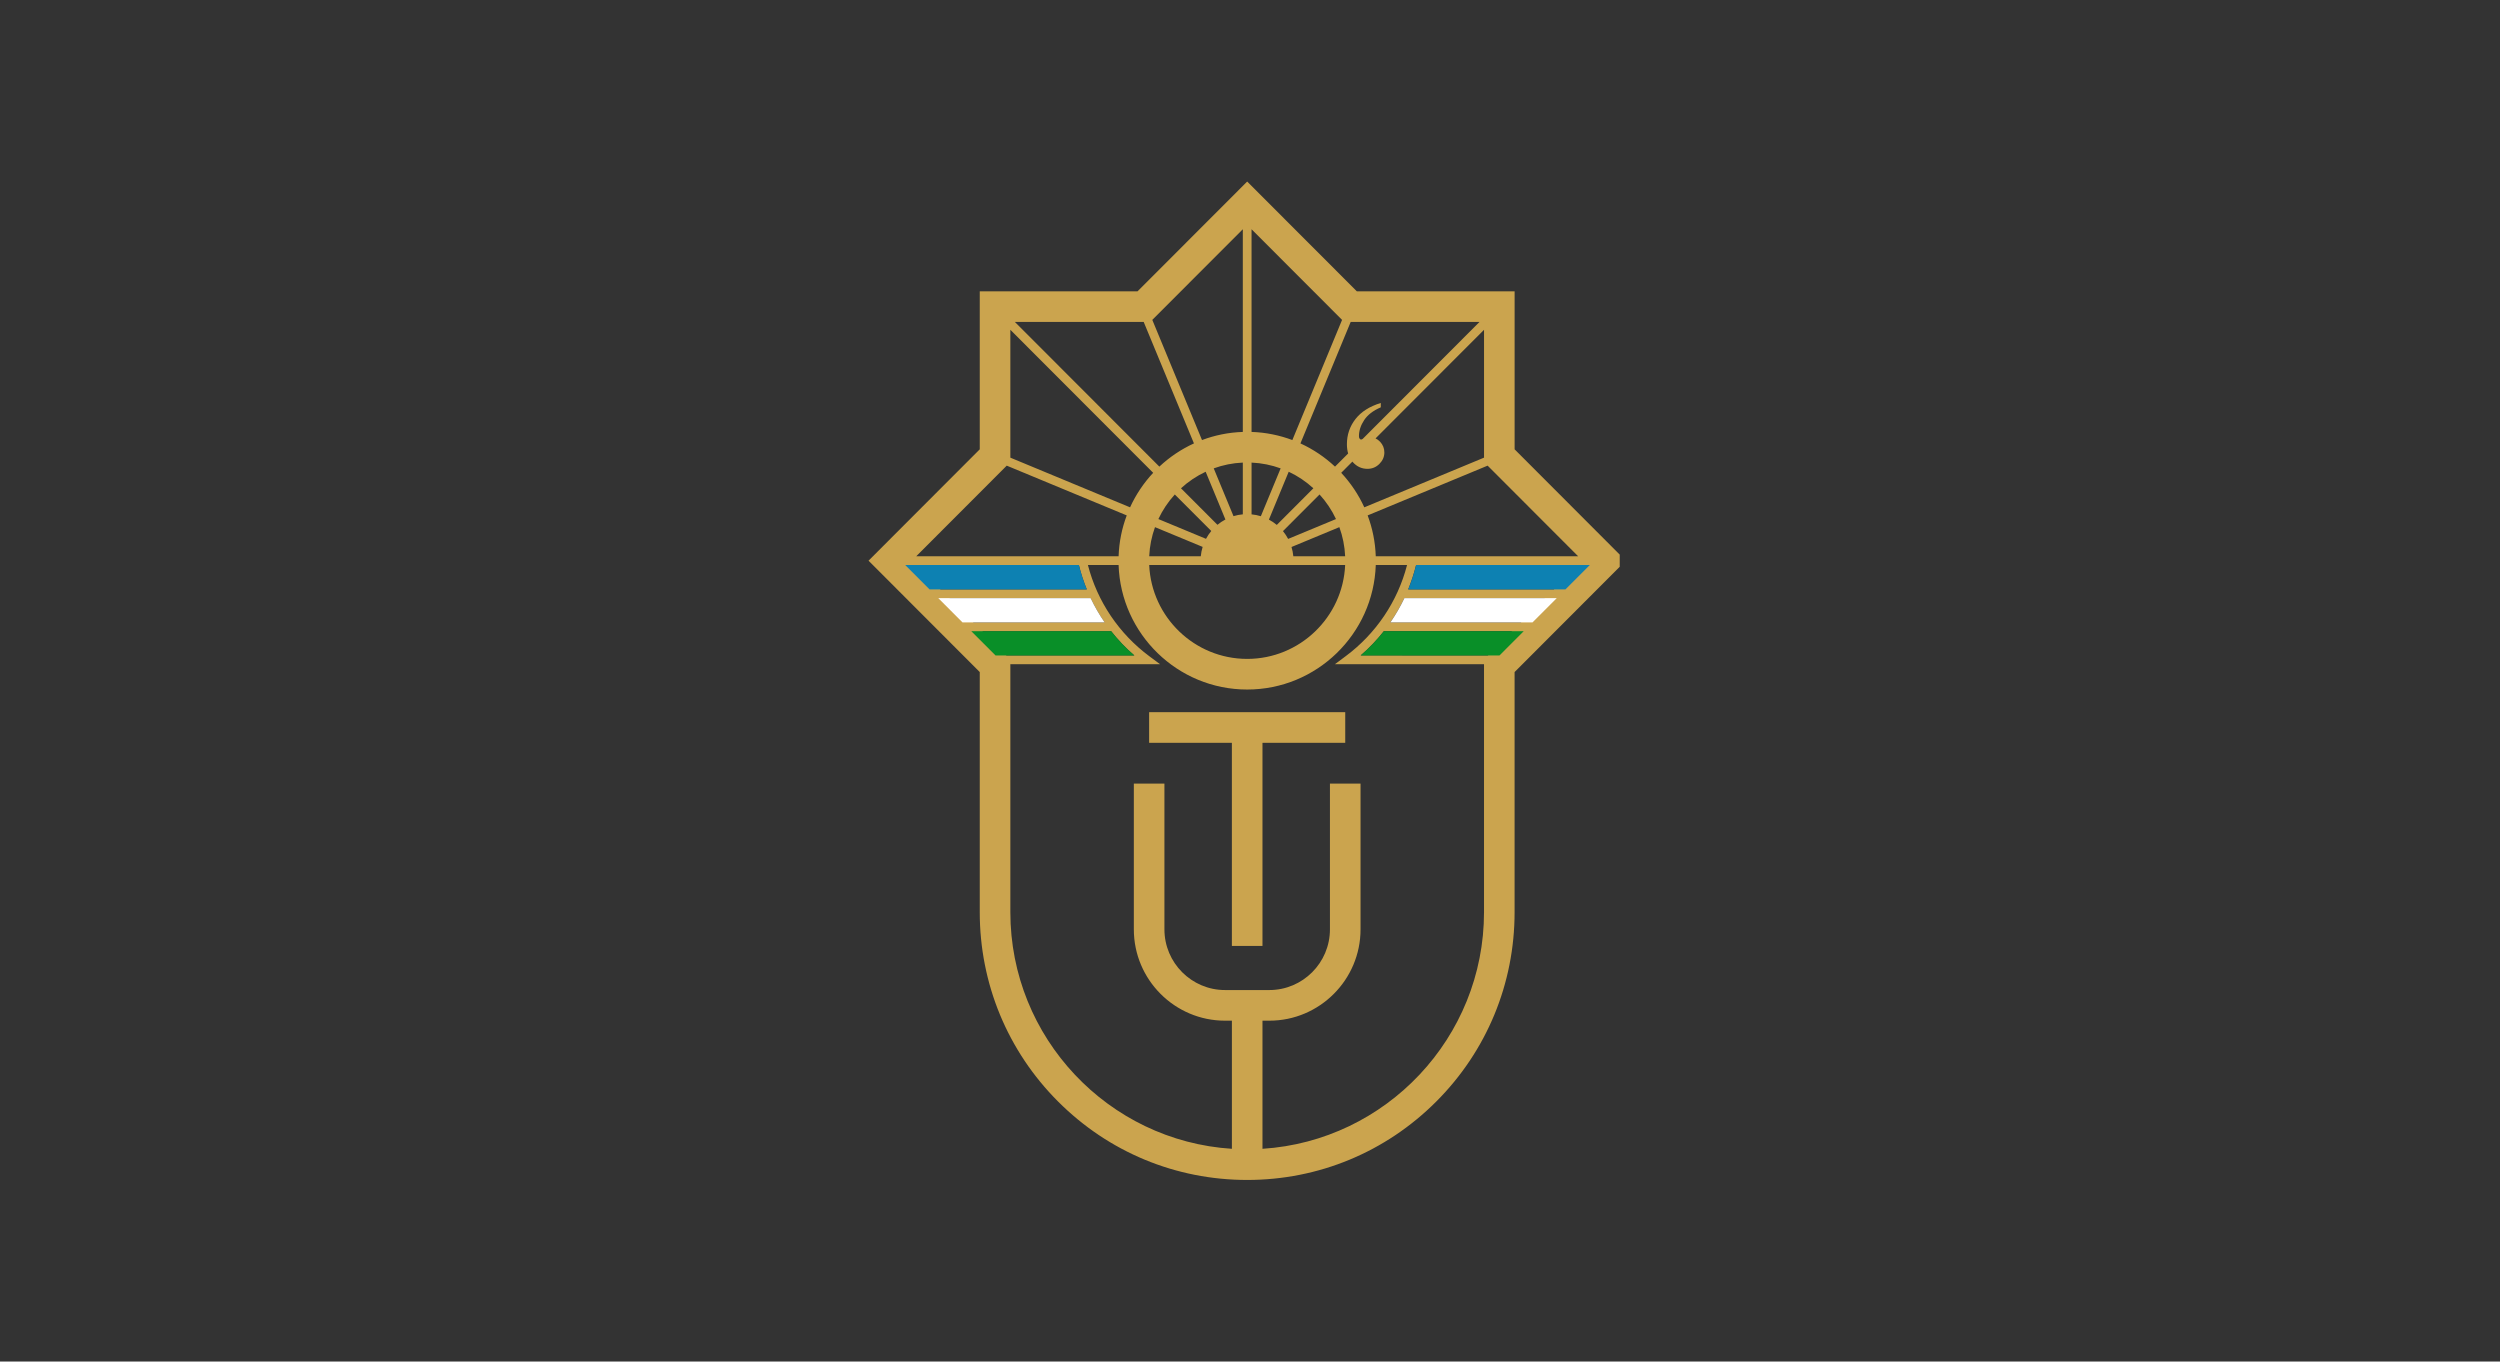 <svg width="213" height="116" viewBox="0 0 213 116" fill="none" xmlns="http://www.w3.org/2000/svg">
<rect x="0" y="0" width="213" height="116" fill="#333333" stroke="none"/>
<g clip-path="url(#clip0_358_1516)">
<path d="M129.045 38.282V24.819H115.6L106.26 15.467L96.92 24.819H83.475V38.282L74 47.771L83.475 57.259V77.717C83.475 83.811 85.845 89.541 90.148 93.85C94.451 98.159 100.173 100.532 106.259 100.532C112.345 100.532 118.067 98.159 122.37 93.85C126.673 89.541 129.043 83.811 129.043 77.717V57.259L138.518 47.771L129.045 38.282ZM115.927 55.842C116.654 55.215 117.314 54.523 117.902 53.775H128.836L126.769 55.845L115.927 55.842ZM118.453 53.03C118.906 52.374 119.306 51.681 119.649 50.96H131.648L129.581 53.03H118.453ZM119.976 50.214C120.25 49.542 120.476 48.849 120.649 48.139H134.465L132.392 50.214H119.976ZM134.457 47.394H117.215C117.174 46.173 116.932 45.002 116.523 43.913L126.746 39.673L134.457 47.394ZM86.082 28.099L98.251 40.283C97.446 41.146 96.778 42.137 96.282 43.224L86.082 38.992V28.099ZM100.094 42.13L103.2 45.24C103.029 45.446 102.879 45.67 102.752 45.908L98.693 44.224C99.054 43.455 99.528 42.749 100.094 42.13ZM115.27 39.385C115.612 39.759 116.024 39.945 116.507 39.945C116.906 39.945 117.245 39.804 117.526 39.523C117.807 39.242 117.947 38.917 117.947 38.546C117.947 38.197 117.825 37.894 117.581 37.635C117.463 37.511 117.335 37.417 117.197 37.352L126.439 28.098V38.992L116.239 43.224C115.743 42.137 115.075 41.146 114.271 40.283L115.225 39.328C115.239 39.347 115.253 39.366 115.27 39.385ZM113.827 44.224L109.75 45.915C109.625 45.679 109.477 45.456 109.309 45.251L112.426 42.129C112.992 42.749 113.466 43.455 113.827 44.224ZM108.783 44.723C108.576 44.55 108.351 44.398 108.111 44.27L109.798 40.192C110.57 40.555 111.278 41.032 111.899 41.602L108.783 44.723ZM107.424 43.982C107.17 43.903 106.906 43.849 106.633 43.824V39.413C107.499 39.451 108.332 39.622 109.111 39.906L107.424 43.982ZM106.632 36.8V19.532L114.344 27.254L110.109 37.492C109.021 37.083 107.852 36.841 106.632 36.8ZM105.888 36.8C104.669 36.841 103.499 37.083 102.411 37.492L98.176 27.254L105.888 19.532V36.8ZM105.888 39.412V43.821C105.614 43.846 105.349 43.898 105.094 43.976L103.41 39.905C104.188 39.621 105.021 39.45 105.888 39.412ZM104.405 44.261C104.163 44.388 103.936 44.54 103.727 44.713L100.62 41.602C101.242 41.032 101.95 40.555 102.722 40.192L104.405 44.261ZM102.465 46.596C102.386 46.852 102.333 47.118 102.307 47.394H97.913C97.952 46.526 98.123 45.692 98.406 44.913L102.465 46.596ZM114.607 48.139C114.414 52.582 110.744 56.138 106.26 56.138C101.776 56.138 98.106 52.583 97.912 48.139H114.607ZM110.192 47.394C110.166 47.121 110.113 46.857 110.036 46.604L114.113 44.913C114.397 45.692 114.568 46.526 114.607 47.394H110.192ZM126.053 27.43L116.097 37.399C116.037 37.433 115.991 37.45 115.96 37.45C115.92 37.45 115.882 37.425 115.842 37.375C115.803 37.33 115.783 37.259 115.783 37.164C115.783 36.698 115.931 36.241 116.226 35.794C116.52 35.347 116.993 34.984 117.644 34.703V34.332C116.69 34.624 115.97 35.082 115.484 35.706C114.999 36.33 114.757 37.044 114.757 37.847C114.757 38.14 114.793 38.402 114.862 38.638L113.743 39.757C112.88 38.948 111.886 38.277 110.797 37.779L115.078 27.431H126.053V27.43ZM97.443 27.43L101.724 37.778C100.635 38.275 99.641 38.947 98.777 39.756L86.467 27.43H97.443ZM85.774 39.673L95.997 43.913C95.588 45.002 95.346 46.173 95.305 47.394H78.063L85.774 39.673ZM85.751 55.846L83.684 53.776H94.668C95.258 54.525 95.92 55.218 96.649 55.846H85.751ZM82.939 53.03L80.871 50.96H92.922C93.264 51.682 93.664 52.374 94.118 53.03H82.939ZM80.127 50.214L78.055 48.139H91.921C92.094 48.849 92.319 49.542 92.593 50.214H80.127ZM107.563 97.878V86.962H108.148C112.432 86.962 115.918 83.471 115.918 79.182V66.761H113.311V79.182C113.311 82.032 110.995 84.352 108.148 84.352H104.372C101.525 84.352 99.209 82.032 99.209 79.182V66.761H96.603V79.182C96.603 83.471 100.088 86.962 104.372 86.962H104.957V97.878C94.436 97.204 86.082 88.419 86.082 77.717V56.591H98.839L97.933 55.919C95.338 53.993 93.489 51.243 92.689 48.138H95.304C95.499 54.022 100.338 58.748 106.26 58.748C112.181 58.748 117.021 54.022 117.216 48.139H119.881C119.082 51.241 117.235 53.989 114.643 55.914L113.739 56.587L126.438 56.591V77.717C126.438 88.42 118.084 97.204 107.563 97.878Z" fill="#CBA44E"/>
<path d="M97.906 63.288H104.956V80.593H107.563V63.288H114.614V60.677H97.906V63.288Z" fill="#CBA44E"/>
<path d="M96.649 55.846C95.92 55.219 95.258 54.525 94.668 53.776H82.753L84.82 55.846H96.649Z" fill="#098F28"/>
<path d="M92.594 50.214C92.32 49.542 92.094 48.85 91.921 48.139H77.124L79.196 50.214H92.594Z" fill="#0D81B2"/>
<path d="M82.008 53.03H94.118C93.665 52.374 93.264 51.681 92.922 50.96H79.941L82.008 53.03Z" fill="white"/>
<path d="M115.927 55.846C116.656 55.219 117.318 54.525 117.907 53.776H129.823L127.755 55.846H115.927Z" fill="#098F28"/>
<path d="M119.982 50.214C120.256 49.542 120.481 48.85 120.654 48.139H135.452L133.38 50.214H119.982Z" fill="#0D81B2"/>
<path d="M130.568 53.03H118.458C118.911 52.374 119.312 51.681 119.654 50.96H132.636L130.568 53.03Z" fill="white"/>
</g>
<defs>
<clipPath id="clip0_358_1516">
<rect width="64" height="86" fill="white" transform="translate(74 15)"/>
</clipPath>
</defs>
</svg>
